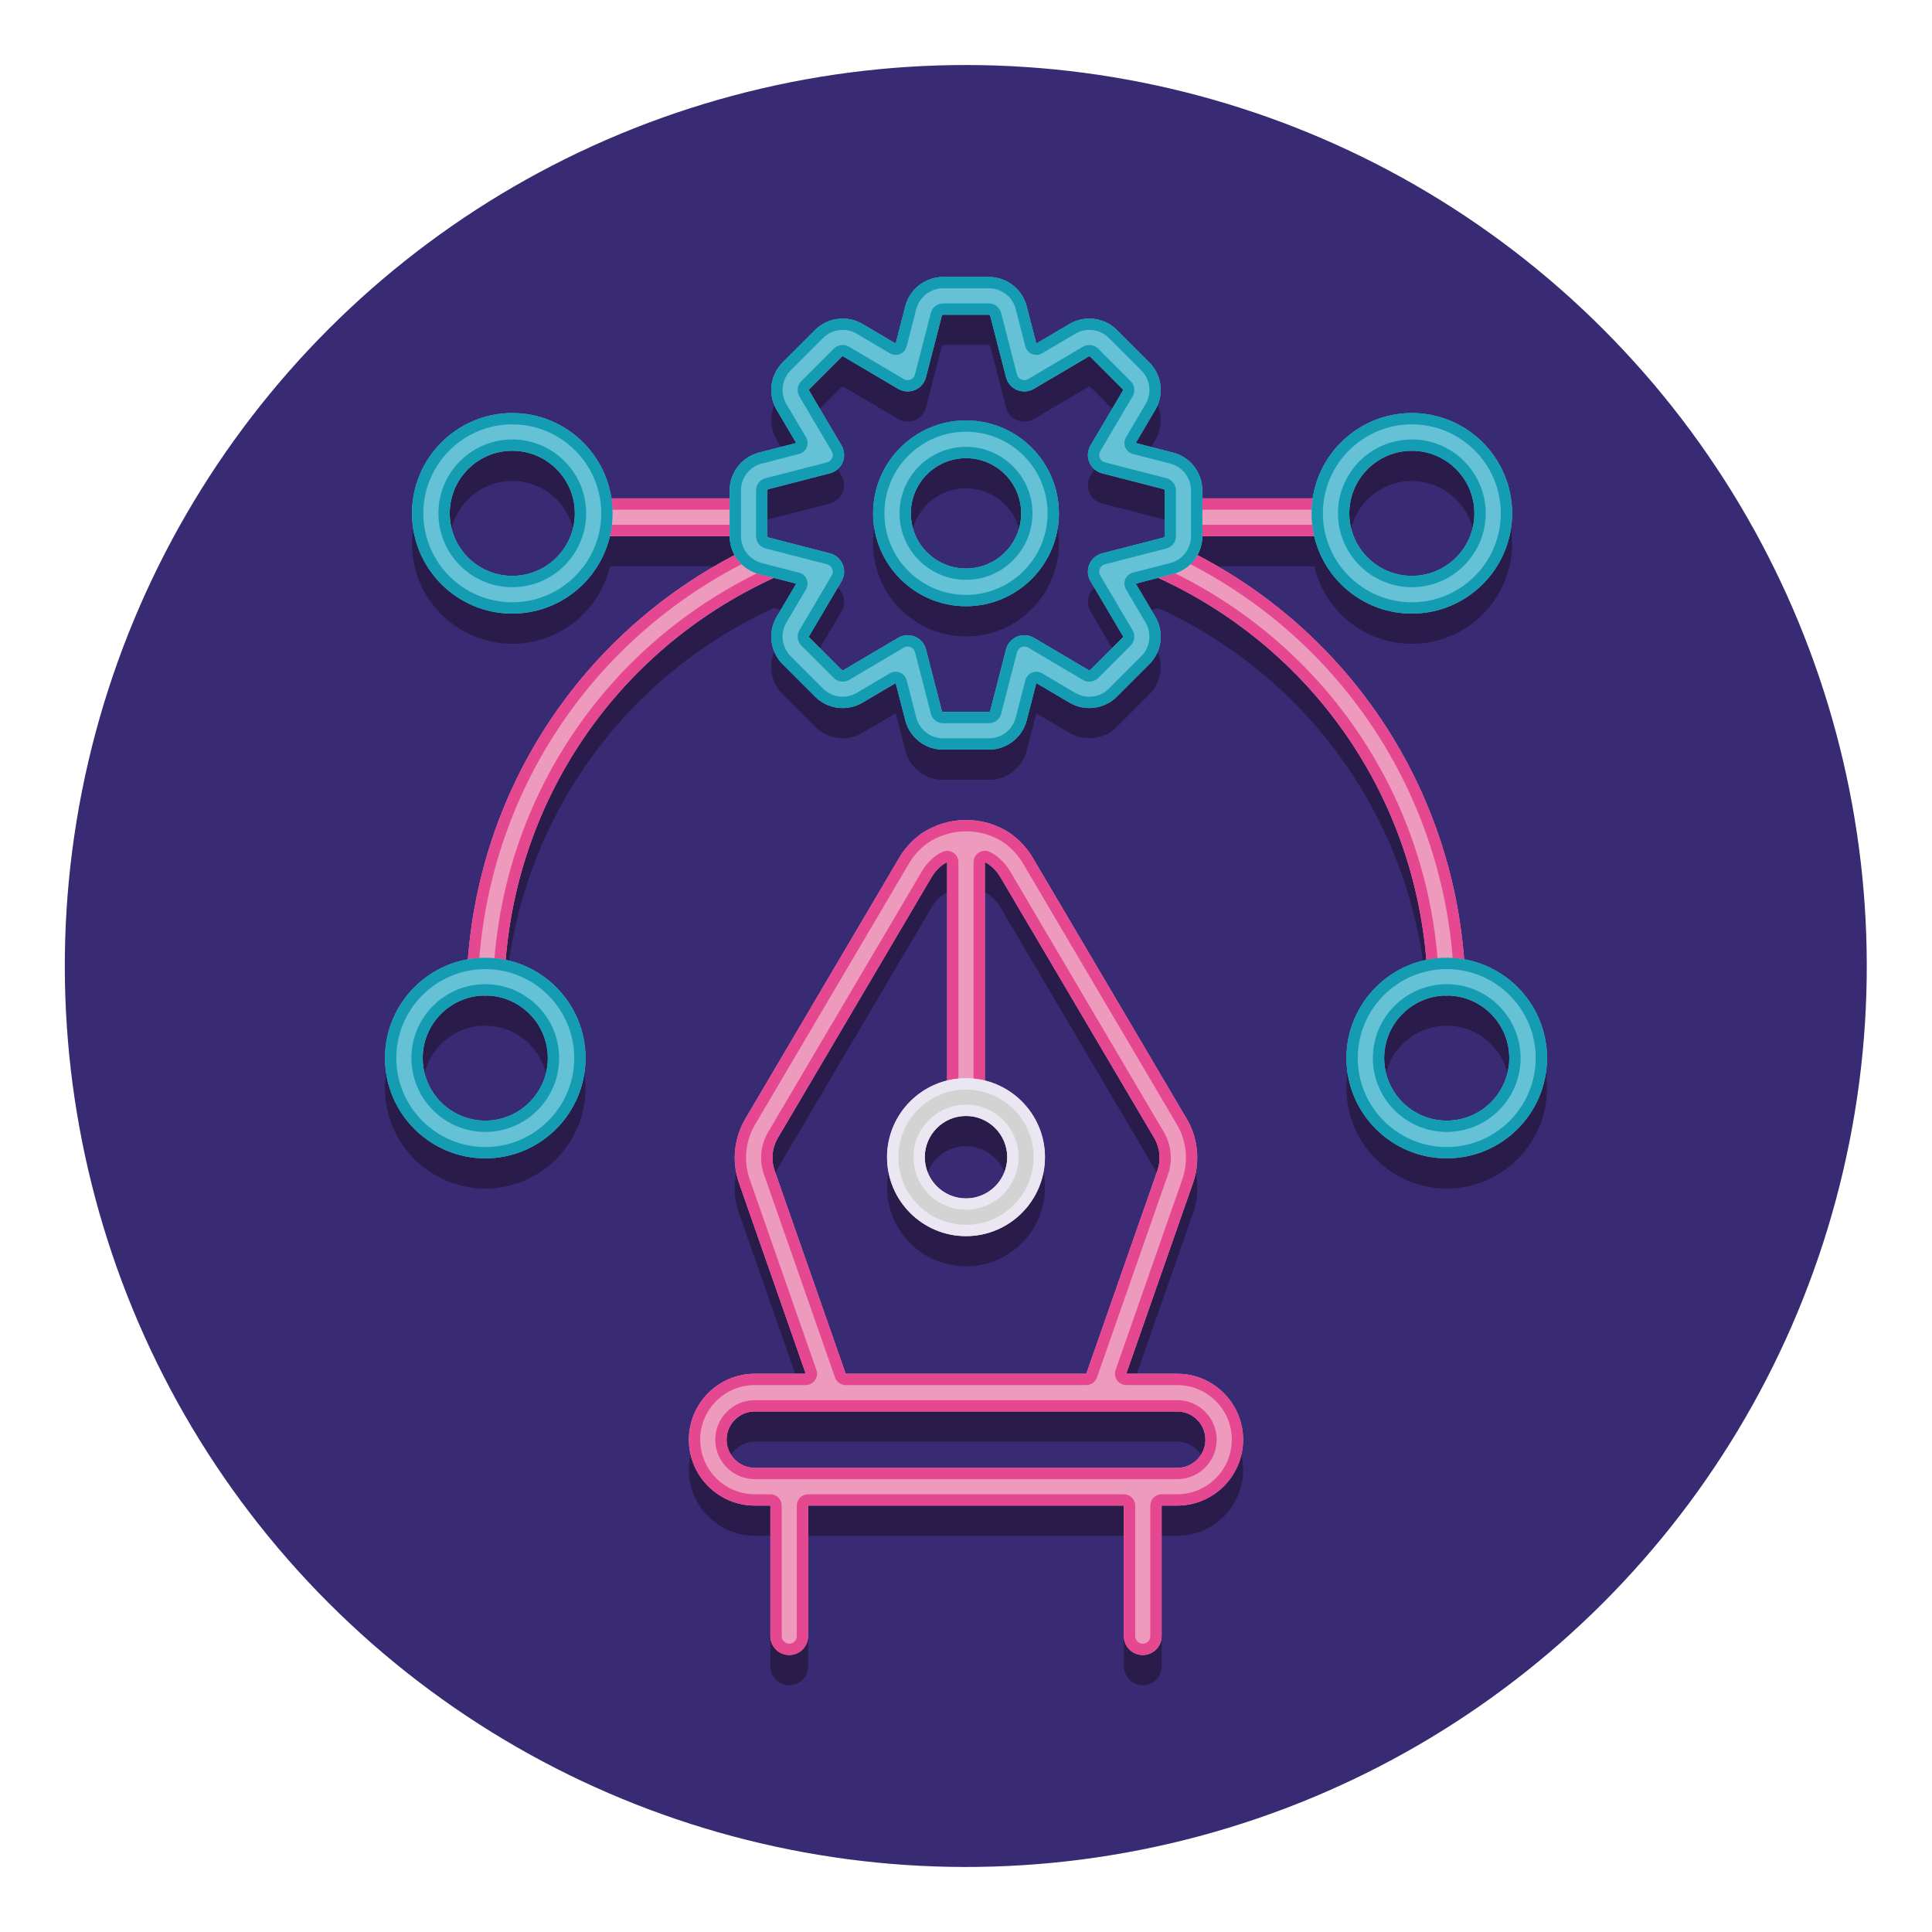 <?xml version="1.0" encoding="utf-8"?>
<!-- Generator: Adobe Illustrator 24.0.0, SVG Export Plug-In . SVG Version: 6.00 Build 0)  -->
<svg version="1.1" id="Layer_1" xmlns="http://www.w3.org/2000/svg" xmlns:xlink="http://www.w3.org/1999/xlink" x="0px" y="0px"
	 viewBox="0 0 256 256" style="enable-background:new 0 0 256 256;" xml:space="preserve">
<style type="text/css">
	.st0{fill:#382B73;}
	.st1{fill:#291B4A;}
	.st2{fill:#ED9ABC;}
	.st3{fill:#E54890;}
	.st4{fill:#D3D3D3;}
	.st5{fill:#EBE7F2;}
	.st6{fill:#F9B087;}
	.st7{fill:#FF8639;}
	.st8{fill:#65C1D6;}
	.st9{fill:#149CB2;}
</style>
<g>
	<g>
		<g>
			<g>
				<g>
					
						<ellipse transform="matrix(0.707 -0.707 0.707 0.707 -53.019 128)" class="st0" cx="128" cy="128" rx="119.4" ry="119.4"/>
				</g>
			</g>
		</g>
	</g>
	<g>
		<g>
			<g>
				<g>
					<path class="st1" d="M61.998,131.124c-6.231,1.095-10.984,6.534-10.984,13.074c0,7.327,5.961,13.288,13.288,13.288
						s13.288-5.961,13.288-13.288c0-6.399-4.547-11.755-10.58-13.009c1.793-22.047,15.217-41.292,35.476-50.597
						c0.016-0.007,0.029-0.019,0.044-0.026l2.978,0.767l-2.596,4.398c-1.197,2.033-0.868,4.617,0.8,6.285l4.289,4.289
						c1.668,1.669,4.252,1.998,6.287,0.799l4.396-2.595l1.274,4.945c0.59,2.284,2.65,3.878,5.01,3.878h6.065
						c2.358,0,4.419-1.595,5.011-3.88l1.274-4.943l4.397,2.596c2.034,1.197,4.617,0.866,6.284-0.8l4.289-4.289
						c1.668-1.667,1.997-4.251,0.8-6.287l-2.595-4.396l2.989-0.77c0.034,0.018,0.063,0.042,0.098,0.058
						c20.221,9.317,33.621,28.55,35.411,50.568c-6.033,1.254-10.58,6.61-10.58,13.009c0,7.327,5.961,13.288,13.288,13.288
						s13.288-5.961,13.288-13.288c0-6.54-4.753-11.979-10.984-13.074c-1.741-22.854-15.045-42.968-35.34-53.564
						c0.417-0.75,0.654-1.607,0.654-2.51v-0.013h14.831c1.373,5.875,6.642,10.268,12.929,10.268c7.326,0,13.287-5.961,13.287-13.288
						s-5.961-13.288-13.287-13.288c-6.652,0-12.163,4.919-13.124,11.307h-14.636v-1.052c0-2.359-1.595-4.419-3.878-5.01
						c-0.001,0-0.002,0-0.003,0l-4.942-1.273l2.597-4.399c1.195-2.032,0.866-4.617-0.802-6.284l-4.289-4.29
						c-1.667-1.666-4.253-1.996-6.286-0.798l-4.396,2.595l-1.275-4.946c-0.591-2.283-2.651-3.877-5.01-3.877h-6.065
						c-2.359,0-4.419,1.595-5.01,3.88l-1.273,4.943l-4.399-2.597c-2.033-1.196-4.617-0.867-6.284,0.801l-4.289,4.289
						c-1.668,1.667-1.997,4.252-0.799,6.287l2.594,4.396l-4.946,1.274c-2.283,0.591-3.877,2.651-3.877,5.01v1.052H81.003
						C80.042,63.649,74.532,58.73,67.88,58.73c-7.327,0-13.288,5.961-13.288,13.288s5.961,13.288,13.288,13.288
						c6.287,0,11.556-4.394,12.928-10.268h15.876v0.013c0,0.903,0.237,1.76,0.654,2.51C77.041,88.156,63.738,108.264,61.998,131.124
						z M72.588,144.199c0,4.57-3.718,8.288-8.288,8.288s-8.288-3.718-8.288-8.288c0-4.563,3.706-8.275,8.267-8.287
						c0.025,0.001,0.05,0.002,0.075,0.002C68.899,135.943,72.588,139.647,72.588,144.199z M191.72,135.912
						c4.561,0.011,8.267,3.724,8.267,8.287c0,4.57-3.718,8.288-8.288,8.288s-8.288-3.718-8.288-8.288
						c0-4.552,3.689-8.256,8.235-8.285C191.671,135.913,191.695,135.912,191.72,135.912z M187.076,63.73
						c4.569,0,8.287,3.718,8.287,8.288s-3.718,8.288-8.287,8.288c-4.57,0-8.288-3.718-8.288-8.288S182.506,63.73,187.076,63.73z
						 M101.684,68.985c0-0.08,0.054-0.15,0.128-0.169l8.161-2.103c0.761-0.196,1.385-0.738,1.686-1.464
						c0.301-0.726,0.243-1.551-0.157-2.227l-4.282-7.256c-0.041-0.068-0.029-0.156,0.027-0.212l4.289-4.289
						c0.056-0.057,0.145-0.067,0.21-0.028l7.258,4.284c0.676,0.399,1.502,0.458,2.228,0.157c0.726-0.3,1.269-0.925,1.464-1.686
						l2.103-8.16c0.02-0.077,0.089-0.13,0.169-0.13h6.065c0.08,0,0.149,0.054,0.169,0.128l2.104,8.162
						c0.196,0.761,0.738,1.385,1.464,1.686c0.728,0.301,1.553,0.243,2.228-0.157l7.256-4.283c0.069-0.041,0.156-0.028,0.212,0.027
						l4.289,4.289c0.057,0.057,0.067,0.145,0.028,0.21l-4.284,7.258c-0.399,0.677-0.457,1.502-0.156,2.228
						c0.301,0.726,0.925,1.268,1.686,1.464l8.159,2.103c0.077,0.02,0.131,0.09,0.131,0.169v6.065c0,0.08-0.054,0.149-0.129,0.168
						l-8.161,2.103c-0.761,0.196-1.385,0.738-1.686,1.464c-0.301,0.726-0.243,1.551,0.156,2.228l4.283,7.254
						c0.04,0.069,0.029,0.157-0.027,0.213l-4.289,4.289c-0.056,0.056-0.143,0.068-0.21,0.029l-7.258-4.284
						c-0.676-0.4-1.502-0.458-2.228-0.157c-0.726,0.3-1.268,0.925-1.464,1.686l-2.103,8.159c-0.021,0.077-0.09,0.131-0.17,0.131
						h-6.065c-0.08,0-0.149-0.054-0.168-0.128l-2.103-8.162c-0.196-0.761-0.738-1.385-1.464-1.686
						c-0.307-0.127-0.632-0.19-0.957-0.19c-0.441,0-0.881,0.117-1.271,0.347l-7.254,4.282c-0.07,0.041-0.157,0.029-0.213-0.026
						l-4.289-4.289c-0.056-0.057-0.067-0.144-0.028-0.21l4.284-7.258c0.399-0.676,0.458-1.501,0.157-2.227
						c-0.3-0.726-0.925-1.269-1.686-1.464l-8.158-2.102c-0.077-0.02-0.131-0.09-0.131-0.169V68.985z M67.88,80.305
						c-4.57,0-8.288-3.718-8.288-8.288s3.718-8.288,8.288-8.288c4.57,0,8.288,3.718,8.288,8.288S72.45,80.305,67.88,80.305z"/>
				</g>
			</g>
		</g>
		<g>
			<g>
				<g>
					<path class="st1" d="M140.31,72.018c0-6.788-5.522-12.31-12.31-12.31c-6.788,0-12.31,5.522-12.31,12.31
						s5.522,12.31,12.31,12.31C134.787,84.327,140.31,78.805,140.31,72.018z M120.69,72.018c0-4.031,3.279-7.31,7.31-7.31
						s7.31,3.279,7.31,7.31c0,4.03-3.279,7.31-7.31,7.31S120.69,76.048,120.69,72.018z"/>
				</g>
			</g>
		</g>
		<g>
			<g>
				<g>
					<path class="st1" d="M91.28,194.763c0,4.817,3.919,8.735,8.736,8.735h2.063v17.3c0,1.381,1.119,2.5,2.5,2.5s2.5-1.119,2.5-2.5
						v-17.3h41.844v17.3c0,1.381,1.119,2.5,2.5,2.5s2.5-1.119,2.5-2.5v-17.3h2.063c4.816,0,8.735-3.918,8.735-8.735
						s-3.919-8.736-8.735-8.736h-6.747l8.803-25.164c1.032-2.84,0.722-6.082-0.822-8.656l-20.325-34.474
						c-0.731-1.268-1.715-2.357-2.987-3.282c-3.533-2.405-8.277-2.405-11.874,0.045c-1.208,0.879-2.192,1.967-2.913,3.216
						l-20.327,34.479c-1.554,2.589-1.865,5.832-0.842,8.643l8.812,25.193h-6.747C95.199,186.027,91.28,189.946,91.28,194.763z
						 M128,151.87c3.012,0,5.462,2.45,5.462,5.462s-2.45,5.462-5.462,5.462c-3.012,0-5.462-2.45-5.462-5.462
						S124.988,151.87,128,151.87z M102.66,159.154c-0.523-1.439-0.366-3.081,0.43-4.408l20.348-34.515
						c0.38-0.658,0.896-1.228,1.472-1.647c0.189-0.129,0.389-0.236,0.59-0.338v28.938c-4.564,1.125-7.962,5.242-7.962,10.148
						c0,5.769,4.693,10.462,10.462,10.462c5.769,0,10.462-4.693,10.462-10.462c0-4.906-3.399-9.022-7.962-10.148v-28.945
						c0.18,0.093,0.359,0.186,0.527,0.3c0.639,0.465,1.154,1.034,1.546,1.712l20.348,34.511c0.786,1.312,0.943,2.953,0.41,4.42
						l-9.391,26.844h-31.881L102.66,159.154z M155.984,191.027c2.06,0,3.735,1.676,3.735,3.736c0,2.06-1.676,3.735-3.735,3.735
						h-55.969c-2.06,0-3.736-1.676-3.736-3.735c0-2.06,1.676-3.736,3.736-3.736H155.984z"/>
				</g>
			</g>
		</g>
	</g>
	<g>
		<g>
			<g>
				<g>
					<path class="st2" d="M99.184,71.037c1.381,0,2.5-1.119,2.5-2.5s-1.119-2.5-2.5-2.5H79.712c-1.381,0-2.5,1.119-2.5,2.5
						s1.119,2.5,2.5,2.5H99.184z"/>
				</g>
			</g>
		</g>
		<g>
			<g>
				<g>
					<path class="st3" d="M99.184,71.037c1.381,0,2.5-1.119,2.5-2.5s-1.119-2.5-2.5-2.5H79.712c-1.381,0-2.5,1.119-2.5,2.5
						s1.119,2.5,2.5,2.5H99.184z M78.712,68.537c0-0.551,0.449-1,1-1h19.472c0.551,0,1,0.449,1,1s-0.449,1-1,1H79.712
						C79.161,69.537,78.712,69.089,78.712,68.537z"/>
				</g>
			</g>
		</g>
		<g>
			<g>
				<g>
					<path class="st2" d="M176.288,71.037c1.381,0,2.5-1.119,2.5-2.5s-1.119-2.5-2.5-2.5h-19.472c-1.381,0-2.5,1.119-2.5,2.5
						s1.119,2.5,2.5,2.5H176.288z"/>
				</g>
			</g>
		</g>
		<g>
			<g>
				<g>
					<path class="st3" d="M176.288,71.037c1.381,0,2.5-1.119,2.5-2.5s-1.119-2.5-2.5-2.5h-19.472c-1.381,0-2.5,1.119-2.5,2.5
						s1.119,2.5,2.5,2.5H176.288z M155.816,68.537c0-0.551,0.449-1,1-1h19.472c0.551,0,1,0.449,1,1s-0.449,1-1,1h-19.472
						C156.265,69.537,155.816,69.089,155.816,68.537z"/>
				</g>
			</g>
		</g>
		<g>
			<g>
				<g>
					<path class="st2" d="M189.14,129.522c0.059,1.342,1.166,2.391,2.496,2.391c0.037,0,0.074-0.001,0.11-0.002
						c1.38-0.06,2.449-1.227,2.39-2.606c-1.084-24.865-15.822-46.792-38.464-57.224c-1.255-0.579-2.738-0.029-3.316,1.225
						c-0.578,1.254-0.029,2.739,1.225,3.316C174.513,86.267,188.139,106.537,189.14,129.522z"/>
				</g>
			</g>
		</g>
		<g>
			<g>
				<g>
					<path class="st3" d="M189.14,129.522c0.059,1.342,1.166,2.391,2.496,2.391c0.037,0,0.074-0.001,0.11-0.002
						c1.38-0.06,2.449-1.227,2.39-2.606c-1.084-24.865-15.822-46.792-38.464-57.224c-0.339-0.156-0.695-0.23-1.045-0.23
						c-0.946,0-1.85,0.54-2.272,1.455c-0.578,1.254-0.029,2.739,1.225,3.316C174.513,86.267,188.139,106.537,189.14,129.522z
						 M153.718,73.934c0.163-0.354,0.52-0.583,0.91-0.583c0.143,0,0.283,0.031,0.417,0.093
						c22.129,10.195,36.534,31.625,37.593,55.926c0.024,0.551-0.405,1.019-1.001,1.044c-0.536,0-0.974-0.42-0.997-0.956
						c-1.026-23.549-14.985-44.317-36.431-54.198c-0.243-0.112-0.427-0.311-0.52-0.562
						C153.595,74.447,153.606,74.176,153.718,73.934z"/>
				</g>
			</g>
		</g>
		<g>
			<g>
				<g>
					<path class="st2" d="M64.364,131.914c1.331,0,2.437-1.049,2.496-2.391c1.003-23.016,14.654-43.297,35.625-52.93
						c1.255-0.577,1.805-2.061,1.229-3.315c-0.577-1.255-2.062-1.805-3.315-1.229c-22.682,10.419-37.447,32.358-38.533,57.256
						c-0.06,1.379,1.009,2.546,2.389,2.606C64.291,131.913,64.327,131.914,64.364,131.914z"/>
				</g>
			</g>
		</g>
		<g>
			<g>
				<g>
					<path class="st3" d="M64.364,131.914c1.331,0,2.437-1.049,2.496-2.391c1.003-23.016,14.654-43.297,35.625-52.93
						c1.255-0.577,1.805-2.061,1.229-3.315c-0.422-0.917-1.328-1.458-2.274-1.458c-0.349,0-0.704,0.074-1.041,0.229
						c-22.682,10.419-37.447,32.358-38.533,57.256c-0.06,1.379,1.009,2.546,2.389,2.606
						C64.291,131.913,64.327,131.914,64.364,131.914z M63.363,129.37c1.061-24.333,15.491-45.775,37.661-55.958
						c0.132-0.061,0.272-0.092,0.414-0.092c0.39,0,0.748,0.229,0.911,0.584c0.23,0.501,0.01,1.096-0.492,1.326
						c-21.484,9.868-35.469,30.647-36.497,54.227c-0.023,0.536-0.461,0.957-0.997,0.957l-0.046-0.001
						C63.768,130.389,63.339,129.921,63.363,129.37z"/>
				</g>
			</g>
		</g>
		<g>
			<g>
				<g>
					<path class="st8" d="M81.167,68.018c0-7.327-5.961-13.288-13.288-13.288c-7.327,0-13.288,5.961-13.288,13.288
						s5.961,13.288,13.288,13.288C75.207,81.305,81.167,75.344,81.167,68.018z M59.592,68.018c0-4.57,3.718-8.288,8.288-8.288
						c4.57,0,8.288,3.718,8.288,8.288s-3.718,8.288-8.288,8.288C63.31,76.305,59.592,72.587,59.592,68.018z"/>
				</g>
			</g>
		</g>
		<g>
			<g>
				<g>
					<path class="st8" d="M200.363,68.018c0-7.327-5.961-13.288-13.287-13.288c-7.327,0-13.288,5.961-13.288,13.288
						s5.961,13.288,13.288,13.288C194.402,81.305,200.363,75.344,200.363,68.018z M178.788,68.018c0-4.57,3.718-8.288,8.288-8.288
						c4.569,0,8.287,3.718,8.287,8.288s-3.718,8.288-8.287,8.288C182.506,76.305,178.788,72.587,178.788,68.018z"/>
				</g>
			</g>
		</g>
		<g>
			<g>
				<g>
					<path class="st8" d="M77.588,140.199c0-7.327-5.961-13.288-13.288-13.288s-13.288,5.961-13.288,13.288
						c0,7.327,5.961,13.288,13.288,13.288S77.588,147.525,77.588,140.199z M56.013,140.199c0-4.57,3.718-8.288,8.288-8.288
						s8.288,3.718,8.288,8.288s-3.718,8.288-8.288,8.288S56.013,144.769,56.013,140.199z"/>
				</g>
			</g>
		</g>
		<g>
			<g>
				<g>
					<path class="st8" d="M204.987,140.199c0-7.327-5.961-13.288-13.288-13.288s-13.288,5.961-13.288,13.288
						c0,7.327,5.961,13.288,13.288,13.288S204.987,147.525,204.987,140.199z M183.411,140.199c0-4.57,3.718-8.288,8.288-8.288
						s8.288,3.718,8.288,8.288s-3.718,8.288-8.288,8.288S183.411,144.769,183.411,140.199z"/>
				</g>
			</g>
		</g>
		<g>
			<g>
				<g>
					<path class="st8" d="M128,80.327c6.787,0,12.31-5.522,12.31-12.31s-5.522-12.31-12.31-12.31c-6.788,0-12.31,5.522-12.31,12.31
						S121.212,80.327,128,80.327z M128,60.708c4.03,0,7.31,3.279,7.31,7.31c0,4.03-3.279,7.31-7.31,7.31s-7.31-3.279-7.31-7.31
						C120.69,63.987,123.97,60.708,128,60.708z"/>
					<path class="st8" d="M96.684,64.985v6.065c0,2.358,1.595,4.418,3.88,5.01l4.943,1.273l-2.596,4.398
						c-1.197,2.033-0.868,4.617,0.8,6.285l4.289,4.289c1.668,1.668,4.252,1.998,6.287,0.799l4.396-2.595l1.274,4.945
						c0.59,2.284,2.65,3.878,5.01,3.878h6.065c2.358,0,4.419-1.595,5.011-3.88l1.274-4.943l4.397,2.596
						c2.034,1.197,4.617,0.866,6.284-0.8l4.289-4.289c1.668-1.667,1.997-4.251,0.8-6.287l-2.595-4.396l4.945-1.274
						c2.283-0.591,3.878-2.651,3.878-5.01v-6.065c0-2.359-1.595-4.419-3.878-5.01c-0.001,0-0.002,0-0.003,0l-4.942-1.273
						l2.597-4.399c1.195-2.032,0.866-4.617-0.802-6.284l-4.289-4.29c-1.667-1.666-4.253-1.996-6.286-0.798l-4.396,2.595
						l-1.275-4.946c-0.591-2.283-2.651-3.877-5.01-3.877h-6.065c-2.359,0-4.419,1.595-5.01,3.88l-1.273,4.943l-4.399-2.597
						c-2.033-1.196-4.617-0.867-6.284,0.801l-4.289,4.289c-1.668,1.667-1.997,4.252-0.799,6.287l2.594,4.396l-4.946,1.274
						C98.279,60.566,96.684,62.626,96.684,64.985z M101.684,64.985c0-0.08,0.054-0.15,0.128-0.169l8.161-2.103
						c0.761-0.196,1.385-0.738,1.686-1.464c0.301-0.726,0.243-1.551-0.157-2.227l-4.282-7.256c-0.041-0.068-0.029-0.156,0.027-0.212
						l4.289-4.289c0.056-0.057,0.145-0.066,0.21-0.028l7.258,4.284c0.676,0.399,1.502,0.458,2.228,0.157
						c0.726-0.3,1.269-0.925,1.464-1.686l2.103-8.16c0.02-0.077,0.089-0.13,0.169-0.13h6.065c0.08,0,0.149,0.054,0.169,0.128
						l2.104,8.162c0.196,0.761,0.738,1.385,1.464,1.686c0.728,0.301,1.553,0.243,2.228-0.157l7.256-4.283
						c0.069-0.04,0.156-0.028,0.212,0.027l4.289,4.289c0.057,0.057,0.067,0.145,0.028,0.21l-4.284,7.258
						c-0.399,0.677-0.457,1.502-0.156,2.228c0.301,0.726,0.925,1.268,1.686,1.464l8.159,2.103c0.077,0.02,0.131,0.09,0.131,0.169
						v6.065c0,0.08-0.054,0.149-0.129,0.168l-8.161,2.103c-0.761,0.196-1.385,0.738-1.686,1.464
						c-0.301,0.726-0.243,1.551,0.156,2.228l4.283,7.254c0.04,0.069,0.029,0.157-0.027,0.213l-4.289,4.289
						c-0.056,0.056-0.143,0.068-0.21,0.029l-7.258-4.284c-0.676-0.4-1.502-0.458-2.228-0.157c-0.726,0.3-1.268,0.925-1.464,1.686
						l-2.103,8.159c-0.021,0.077-0.09,0.131-0.17,0.131h-6.065c-0.08,0-0.149-0.054-0.168-0.128l-2.103-8.162
						c-0.196-0.761-0.738-1.385-1.464-1.686c-0.307-0.127-0.632-0.19-0.957-0.19c-0.441,0-0.881,0.117-1.271,0.347l-7.254,4.282
						c-0.07,0.041-0.157,0.029-0.213-0.026l-4.289-4.289c-0.056-0.057-0.067-0.144-0.028-0.21l4.284-7.258
						c0.399-0.676,0.458-1.501,0.157-2.227c-0.3-0.726-0.925-1.269-1.686-1.464l-8.158-2.102c-0.077-0.02-0.131-0.09-0.131-0.169
						V64.985z"/>
				</g>
			</g>
		</g>
		<g>
			<g>
				<g>
					<g>
						<path class="st9" d="M81.167,68.018c0-7.327-5.961-13.288-13.288-13.288c-7.327,0-13.288,5.961-13.288,13.288
							s5.961,13.288,13.288,13.288C75.207,81.305,81.167,75.344,81.167,68.018z M56.092,68.018c0-6.5,5.288-11.788,11.788-11.788
							c6.5,0,11.788,5.288,11.788,11.788S74.38,79.805,67.88,79.805C61.38,79.805,56.092,74.517,56.092,68.018z"/>
						<path class="st9" d="M77.667,68.018c0-5.397-4.391-9.788-9.788-9.788c-5.397,0-9.788,4.391-9.788,9.788
							s4.391,9.788,9.788,9.788C73.277,77.805,77.667,73.414,77.667,68.018z M59.592,68.018c0-4.57,3.718-8.288,8.288-8.288
							c4.57,0,8.288,3.718,8.288,8.288s-3.718,8.288-8.288,8.288C63.31,76.305,59.592,72.587,59.592,68.018z"/>
					</g>
				</g>
			</g>
			<g>
				<g>
					<g>
						<path class="st9" d="M196.863,68.018c0-5.397-4.391-9.788-9.787-9.788c-5.397,0-9.788,4.391-9.788,9.788
							s4.391,9.788,9.788,9.788C192.473,77.805,196.863,73.414,196.863,68.018z M178.788,68.018c0-4.57,3.718-8.288,8.288-8.288
							c4.569,0,8.287,3.718,8.287,8.288s-3.718,8.288-8.287,8.288C182.506,76.305,178.788,72.587,178.788,68.018z"/>
						<path class="st9" d="M200.363,68.018c0-7.327-5.961-13.288-13.287-13.288c-7.327,0-13.288,5.961-13.288,13.288
							s5.961,13.288,13.288,13.288C194.402,81.305,200.363,75.344,200.363,68.018z M175.288,68.018
							c0-6.5,5.288-11.788,11.788-11.788c6.499,0,11.787,5.288,11.787,11.788s-5.288,11.788-11.787,11.788
							C180.576,79.805,175.288,74.517,175.288,68.018z"/>
					</g>
				</g>
			</g>
			<g>
				<g>
					<g>
						<path class="st9" d="M77.588,140.199c0-7.327-5.961-13.288-13.288-13.288s-13.288,5.961-13.288,13.288
							c0,7.327,5.961,13.288,13.288,13.288S77.588,147.525,77.588,140.199z M52.513,140.199c0-6.5,5.288-11.788,11.788-11.788
							s11.788,5.288,11.788,11.788c0,6.5-5.288,11.788-11.788,11.788S52.513,146.698,52.513,140.199z"/>
						<path class="st9" d="M74.088,140.199c0-5.397-4.391-9.788-9.788-9.788s-9.788,4.391-9.788,9.788
							c0,5.397,4.391,9.788,9.788,9.788S74.088,145.596,74.088,140.199z M56.013,140.199c0-4.57,3.718-8.288,8.288-8.288
							s8.288,3.718,8.288,8.288s-3.718,8.288-8.288,8.288S56.013,144.769,56.013,140.199z"/>
					</g>
				</g>
			</g>
			<g>
				<g>
					<g>
						<path class="st9" d="M201.487,140.199c0-5.397-4.391-9.788-9.788-9.788s-9.788,4.391-9.788,9.788
							c0,5.397,4.391,9.788,9.788,9.788S201.487,145.596,201.487,140.199z M183.411,140.199c0-4.57,3.718-8.288,8.288-8.288
							s8.288,3.718,8.288,8.288s-3.718,8.288-8.288,8.288S183.411,144.769,183.411,140.199z"/>
						<path class="st9" d="M204.987,140.199c0-7.327-5.961-13.288-13.288-13.288s-13.288,5.961-13.288,13.288
							c0,7.327,5.961,13.288,13.288,13.288S204.987,147.525,204.987,140.199z M179.911,140.199c0-6.5,5.288-11.788,11.788-11.788
							s11.788,5.288,11.788,11.788c0,6.5-5.288,11.788-11.788,11.788S179.911,146.698,179.911,140.199z"/>
					</g>
				</g>
			</g>
			<g>
				<g>
					<g>
						<path class="st9" d="M140.31,68.018c0-6.788-5.522-12.31-12.31-12.31c-6.788,0-12.31,5.522-12.31,12.31
							s5.522,12.31,12.31,12.31C134.787,80.327,140.31,74.805,140.31,68.018z M117.19,68.018c0-5.961,4.849-10.81,10.81-10.81
							s10.81,4.849,10.81,10.81c0,5.96-4.849,10.81-10.81,10.81S117.19,73.978,117.19,68.018z"/>
						<path class="st9" d="M136.81,68.018c0-4.858-3.952-8.81-8.81-8.81s-8.81,3.952-8.81,8.81c0,4.858,3.952,8.81,8.81,8.81
							S136.81,72.875,136.81,68.018z M120.69,68.018c0-4.031,3.279-7.31,7.31-7.31s7.31,3.279,7.31,7.31
							c0,4.03-3.279,7.31-7.31,7.31S120.69,72.048,120.69,68.018z"/>
					</g>
				</g>
			</g>
			<g>
				<g>
					<g>
						<path class="st9" d="M101.441,72.672l8.159,2.102c0.302,0.078,0.554,0.297,0.674,0.586c0.12,0.288,0.096,0.621-0.063,0.89
							l-4.285,7.26c-0.384,0.654-0.279,1.487,0.261,2.032l4.303,4.303c0.315,0.307,0.731,0.476,1.171,0.476
							c0.295,0,0.587-0.078,0.852-0.232l7.255-4.282c0.154-0.091,0.329-0.139,0.508-0.139c0.132,0,0.26,0.026,0.383,0.077
							c0.289,0.119,0.507,0.371,0.585,0.674l2.104,8.167c0.192,0.735,0.858,1.249,1.62,1.249h6.065c0.759,0,1.425-0.512,1.622-1.257
							l2.102-8.158c0.078-0.303,0.297-0.555,0.587-0.675c0.122-0.051,0.25-0.076,0.382-0.076c0.178,0,0.353,0.048,0.508,0.139
							l7.268,4.29c0.254,0.147,0.544,0.225,0.838,0.225c0.444,0,0.877-0.181,1.185-0.491l4.289-4.289
							c0.537-0.537,0.645-1.371,0.258-2.037l-4.283-7.254c-0.159-0.269-0.182-0.602-0.062-0.891c0.12-0.289,0.372-0.508,0.674-0.586
							l8.164-2.104c0.737-0.192,1.252-0.858,1.252-1.62v-6.065c0-0.763-0.516-1.43-1.257-1.622l-8.159-2.102
							c-0.303-0.078-0.555-0.297-0.675-0.586c-0.12-0.289-0.096-0.622,0.062-0.891l4.28-7.251c0.393-0.658,0.288-1.497-0.255-2.04
							l-4.299-4.298c-0.315-0.31-0.732-0.48-1.175-0.48c-0.291,0-0.579,0.076-0.851,0.232l-7.258,4.284
							c-0.152,0.09-0.327,0.138-0.505,0.138c-0.132,0-0.261-0.026-0.385-0.077c-0.288-0.119-0.507-0.371-0.585-0.674l-2.105-8.169
							c-0.193-0.734-0.859-1.246-1.62-1.246h-6.065c-0.766,0-1.434,0.518-1.622,1.256l-2.103,8.16
							c-0.078,0.302-0.297,0.554-0.586,0.674c-0.122,0.05-0.25,0.076-0.382,0.076c-0.179,0-0.354-0.048-0.508-0.139l-7.266-4.289
							c-0.254-0.148-0.545-0.226-0.84-0.226c-0.444,0-0.877,0.18-1.185,0.49l-4.294,4.294c-0.537,0.542-0.641,1.378-0.253,2.031
							l4.282,7.256c0.159,0.269,0.182,0.601,0.062,0.891c-0.119,0.288-0.371,0.507-0.674,0.585l-8.16,2.103
							c-0.739,0.19-1.256,0.857-1.256,1.622v6.065C100.184,71.813,100.7,72.48,101.441,72.672z M101.684,64.985
							c0-0.08,0.054-0.15,0.128-0.169l8.161-2.103c0.761-0.196,1.385-0.738,1.686-1.464c0.301-0.726,0.243-1.551-0.157-2.227
							l-4.282-7.256c-0.041-0.068-0.029-0.156,0.027-0.212l4.289-4.289c0.034-0.034,0.079-0.051,0.124-0.051
							c0.03,0,0.06,0.008,0.086,0.023l7.258,4.284c0.39,0.23,0.829,0.347,1.271,0.347c0.324,0,0.649-0.063,0.957-0.19
							c0.726-0.3,1.269-0.925,1.464-1.686l2.103-8.16c0.02-0.077,0.089-0.13,0.169-0.13h6.065c0.08,0,0.149,0.054,0.169,0.128
							l2.104,8.162c0.196,0.761,0.738,1.385,1.464,1.686c0.308,0.128,0.634,0.191,0.958,0.191c0.441,0,0.88-0.117,1.269-0.347
							l7.256-4.283c0.028-0.016,0.058-0.023,0.088-0.023c0.045,0,0.09,0.017,0.124,0.05l4.289,4.289
							c0.057,0.057,0.067,0.145,0.028,0.21l-4.284,7.258c-0.399,0.677-0.457,1.502-0.156,2.228c0.301,0.726,0.925,1.268,1.686,1.464
							l8.159,2.103c0.077,0.02,0.131,0.09,0.131,0.169v6.065c0,0.08-0.054,0.149-0.129,0.168l-8.161,2.103
							c-0.761,0.196-1.385,0.738-1.686,1.464c-0.301,0.726-0.243,1.551,0.156,2.228l4.283,7.254c0.04,0.069,0.029,0.157-0.027,0.213
							l-4.289,4.289c-0.034,0.034-0.079,0.052-0.124,0.052c-0.03,0-0.059-0.008-0.086-0.023l-7.258-4.284
							c-0.389-0.231-0.829-0.348-1.27-0.348c-0.325,0-0.65,0.063-0.958,0.191c-0.726,0.3-1.268,0.925-1.464,1.686l-2.103,8.159
							c-0.021,0.077-0.09,0.131-0.17,0.131h-6.065c-0.08,0-0.149-0.054-0.168-0.128l-2.103-8.162
							c-0.196-0.761-0.738-1.385-1.464-1.686c-0.307-0.127-0.632-0.19-0.957-0.19c-0.441,0-0.881,0.117-1.271,0.347l-7.254,4.282
							c-0.028,0.016-0.059,0.024-0.089,0.024c-0.045,0-0.09-0.017-0.124-0.051l-4.289-4.289c-0.056-0.057-0.067-0.144-0.028-0.21
							l4.284-7.258c0.399-0.676,0.458-1.501,0.157-2.227c-0.3-0.726-0.925-1.269-1.686-1.464l-8.158-2.102
							c-0.077-0.02-0.131-0.09-0.131-0.169V64.985z"/>
						<path class="st9" d="M96.684,64.985v6.065c0,2.358,1.595,4.418,3.88,5.01l4.943,1.273l-2.596,4.398
							c-1.197,2.033-0.868,4.617,0.8,6.285l4.289,4.289c0.997,0.997,2.322,1.516,3.66,1.516c0.901,0,1.808-0.235,2.627-0.717
							l4.396-2.595l1.274,4.945c0.59,2.284,2.65,3.878,5.01,3.878h6.065c2.358,0,4.419-1.595,5.011-3.88l1.274-4.943l4.397,2.596
							c0.817,0.481,1.724,0.715,2.623,0.715c1.339,0,2.664-0.519,3.661-1.516l4.289-4.289c1.668-1.667,1.997-4.251,0.8-6.287
							l-2.595-4.396l4.945-1.274c2.283-0.591,3.878-2.651,3.878-5.01v-6.065c0-2.359-1.595-4.419-3.878-5.01
							c-0.001,0-0.002,0-0.003,0l-4.942-1.273l2.597-4.399c1.195-2.032,0.866-4.617-0.802-6.284l-4.289-4.29
							c-0.997-0.996-2.322-1.515-3.661-1.515c-0.901,0-1.808,0.234-2.625,0.716l-4.396,2.595l-1.275-4.946
							c-0.591-2.283-2.651-3.877-5.01-3.877h-6.065c-2.359,0-4.419,1.595-5.01,3.88l-1.273,4.943l-4.399-2.597
							c-0.817-0.481-1.723-0.715-2.623-0.715c-1.339,0-2.664,0.519-3.661,1.516l-4.289,4.289c-1.668,1.667-1.997,4.252-0.799,6.287
							l2.594,4.396l-4.946,1.274C98.279,60.566,96.684,62.626,96.684,64.985z M105.882,60.153c0.456-0.118,0.831-0.443,1.012-0.878
							c0.18-0.436,0.146-0.931-0.094-1.336l-2.594-4.395c-0.851-1.445-0.618-3.28,0.567-4.465l4.289-4.289
							c0.694-0.694,1.617-1.076,2.599-1.076c0.654,0,1.298,0.176,1.861,0.507l4.399,2.597c0.234,0.138,0.498,0.208,0.763,0.208
							c0.194,0,0.39-0.038,0.574-0.114c0.436-0.18,0.761-0.555,0.879-1.012l1.273-4.942c0.42-1.622,1.883-2.756,3.558-2.756h6.065
							c1.675,0,3.138,1.132,3.557,2.751l1.275,4.946c0.118,0.456,0.443,0.831,0.879,1.011c0.184,0.076,0.379,0.114,0.574,0.114
							c0.265,0,0.529-0.07,0.763-0.208l4.394-2.594c0.565-0.333,1.209-0.509,1.864-0.509c0.983,0,1.906,0.382,2.6,1.075l4.289,4.29
							c1.184,1.184,1.418,3.018,0.57,4.46l-2.597,4.399c-0.24,0.406-0.274,0.901-0.094,1.336c0.18,0.436,0.555,0.761,1.012,0.879
							l4.942,1.273c0.007,0.002,0.014,0.004,0.022,0.005c1.611,0.427,2.733,1.885,2.733,3.553v6.065
							c0,1.675-1.133,3.138-2.752,3.557l-4.945,1.274c-0.457,0.118-0.831,0.443-1.012,0.879s-0.146,0.931,0.094,1.337l2.594,4.393
							c0.85,1.446,0.617,3.282-0.568,4.466l-4.289,4.289c-0.694,0.694-1.618,1.076-2.6,1.076c-0.654,0-1.298-0.176-1.861-0.507
							l-4.397-2.596c-0.234-0.138-0.498-0.208-0.763-0.208c-0.194,0-0.389,0.038-0.574,0.114c-0.436,0.18-0.761,0.555-0.879,1.011
							l-1.274,4.942c-0.42,1.623-1.884,2.756-3.559,2.756h-6.065c-1.675,0-3.138-1.132-3.557-2.753l-1.274-4.945
							c-0.118-0.457-0.443-0.831-0.879-1.012c-0.184-0.076-0.379-0.114-0.574-0.114c-0.265,0-0.529,0.07-0.763,0.208l-4.394,2.594
							c-0.566,0.333-1.211,0.51-1.866,0.51c-0.982,0-1.905-0.382-2.6-1.077l-4.289-4.289c-1.184-1.184-1.418-3.019-0.569-4.461
							l2.596-4.398c0.24-0.406,0.274-0.901,0.094-1.337s-0.555-0.761-1.012-0.878l-4.941-1.273
							c-1.623-0.421-2.757-1.884-2.757-3.558v-6.065c0-1.675,1.132-3.138,2.752-3.557L105.882,60.153z"/>
					</g>
				</g>
			</g>
		</g>
		<g>
			<g>
				<g>
					<g>
						<g>
							<g>
								<path class="st2" d="M143.437,183.468c-0.456,1.304,0.23,2.729,1.534,3.186c0.272,0.096,0.552,0.141,0.825,0.141
									c1.033,0,1.999-0.645,2.359-1.675l9.885-28.256c1.032-2.84,0.722-6.082-0.822-8.656l-20.325-34.474
									c-0.731-1.268-1.715-2.357-2.987-3.282c-3.533-2.405-8.277-2.405-11.874,0.045c-1.208,0.879-2.192,1.967-2.913,3.216
									l-20.327,34.479c-1.554,2.589-1.865,5.832-0.842,8.643l9.887,28.267c0.456,1.303,1.882,1.993,3.185,1.535
									c1.304-0.456,1.99-1.882,1.535-3.185l-9.897-28.296c-0.523-1.439-0.366-3.081,0.43-4.408l20.348-34.515
									c0.38-0.658,0.896-1.228,1.472-1.647c1.85-1.259,4.333-1.258,6.118-0.045c0.639,0.465,1.154,1.034,1.546,1.712
									l20.348,34.511c0.786,1.312,0.943,2.953,0.41,4.42L143.437,183.468z"/>
							</g>
						</g>
					</g>
				</g>
			</g>
		</g>
		<g>
			<g>
				<g>
					<g>
						<g>
							<g>
								<path class="st2" d="M155.984,199.499c4.816,0,8.735-3.918,8.735-8.735s-3.919-8.736-8.735-8.736h-55.969
									c-4.817,0-8.736,3.919-8.736,8.736s3.919,8.735,8.736,8.735H155.984z M96.28,190.763c0-2.06,1.676-3.736,3.736-3.736h55.969
									c2.06,0,3.735,1.676,3.735,3.736c0,2.06-1.676,3.735-3.735,3.735h-55.969C97.956,194.499,96.28,192.823,96.28,190.763z"/>
							</g>
						</g>
					</g>
				</g>
			</g>
		</g>
		<g>
			<g>
				<g>
					<g>
						<g>
							<g>
								<path class="st2" d="M107.078,216.798V198.54c0-1.381-1.119-2.5-2.5-2.5s-2.5,1.119-2.5,2.5v18.259
									c0,1.381,1.119,2.5,2.5,2.5S107.078,218.179,107.078,216.798z"/>
							</g>
						</g>
					</g>
					<g>
						<g>
							<g>
								<path class="st2" d="M153.922,216.798V198.54c0-1.381-1.119-2.5-2.5-2.5s-2.5,1.119-2.5,2.5v18.259
									c0,1.381,1.119,2.5,2.5,2.5S153.922,218.179,153.922,216.798z"/>
							</g>
						</g>
					</g>
				</g>
			</g>
		</g>
		<g>
			<g>
				<g>
					<path class="st2" d="M130.5,145.37v-32.689c0-1.381-1.119-2.5-2.5-2.5s-2.5,1.119-2.5,2.5v32.689c0,1.381,1.119,2.5,2.5,2.5
						S130.5,146.751,130.5,145.37z"/>
				</g>
			</g>
		</g>
		<g>
			<g>
				<g>
					<g>
						<path class="st3" d="M112.059,183.527h31.881c0.638,0,1.205-0.403,1.416-1.005l9.384-26.827
							c0.682-1.877,0.483-4.009-0.528-5.695l-20.341-34.499c-0.493-0.854-1.153-1.586-2.002-2.203
							c-0.244-0.166-0.486-0.291-0.682-0.392c-0.216-0.112-0.453-0.167-0.689-0.167c-0.271,0-0.541,0.073-0.78,0.219
							c-0.447,0.272-0.72,0.758-0.72,1.281v31.131c0,0.551-0.449,1-1,1s-1-0.449-1-1v-31.124c0-0.522-0.271-1.006-0.716-1.279
							c-0.24-0.147-0.511-0.221-0.784-0.221c-0.233,0-0.467,0.054-0.681,0.164c-0.236,0.12-0.491,0.257-0.794,0.463
							c-0.756,0.552-1.409,1.282-1.879,2.097l-20.342,34.505c-1.023,1.705-1.23,3.833-0.56,5.675l9.4,26.873
							C110.854,183.124,111.422,183.527,112.059,183.527z M103.09,150.747l20.348-34.515c0.38-0.658,0.896-1.228,1.472-1.647
							c0.189-0.129,0.389-0.236,0.59-0.338v31.124c0,1.381,1.119,2.5,2.5,2.5s2.5-1.119,2.5-2.5V114.24
							c0.18,0.093,0.359,0.186,0.527,0.3c0.639,0.465,1.154,1.034,1.546,1.712l20.348,34.511c0.786,1.312,0.943,2.953,0.41,4.42
							l-9.391,26.844h-31.881l-9.4-26.873C102.136,153.715,102.293,152.074,103.09,150.747z"/>
						<path class="st3" d="M94.78,190.763c0,2.887,2.349,5.235,5.236,5.235h55.969c2.887,0,5.235-2.349,5.235-5.235
							c0-2.887-2.349-5.236-5.235-5.236h-55.969C97.129,185.527,94.78,187.876,94.78,190.763z M159.72,190.763
							c0,2.06-1.676,3.735-3.735,3.735h-55.969c-2.06,0-3.736-1.676-3.736-3.735c0-2.06,1.676-3.736,3.736-3.736h55.969
							C158.044,187.027,159.72,188.703,159.72,190.763z"/>
						<path class="st3" d="M91.28,190.763c0,4.817,3.919,8.735,8.736,8.735h2.063v17.3c0,1.381,1.119,2.5,2.5,2.5s2.5-1.119,2.5-2.5
							v-17.3h41.844v17.3c0,1.381,1.119,2.5,2.5,2.5s2.5-1.119,2.5-2.5v-17.3h2.063c4.816,0,8.735-3.918,8.735-8.735
							s-3.919-8.736-8.735-8.736h-6.747l8.803-25.164c1.032-2.84,0.722-6.082-0.822-8.656l-20.325-34.474
							c-0.731-1.268-1.715-2.357-2.987-3.282c-1.758-1.197-3.817-1.798-5.885-1.798c-2.087,0-4.182,0.612-5.989,1.843
							c-1.208,0.879-2.192,1.967-2.913,3.216l-20.327,34.479c-1.554,2.589-1.865,5.832-0.842,8.643l8.812,25.193h-6.747
							C95.199,182.027,91.28,185.946,91.28,190.763z M107.986,182.895c0.281-0.396,0.353-0.905,0.193-1.363l-8.818-25.211
							c-0.873-2.402-0.605-5.153,0.725-7.369l20.334-34.49c0.619-1.072,1.458-1.998,2.458-2.726c1.52-1.036,3.299-1.583,5.144-1.583
							c1.819,0,3.562,0.532,5.003,1.512c1.094,0.794,1.934,1.716,2.577,2.83l20.331,34.484c1.317,2.196,1.578,4.952,0.693,7.389
							l-8.803,25.164c-0.16,0.459-0.089,0.967,0.193,1.363c0.281,0.396,0.737,0.632,1.223,0.632h6.747
							c3.99,0,7.235,3.246,7.235,7.236c0,3.99-3.246,7.235-7.235,7.235h-2.063c-0.828,0-1.5,0.672-1.5,1.5v17.3c0,0.551-0.449,1-1,1
							s-1-0.449-1-1v-17.3c0-0.828-0.672-1.5-1.5-1.5h-41.844c-0.828,0-1.5,0.672-1.5,1.5v17.3c0,0.551-0.449,1-1,1s-1-0.449-1-1
							v-17.3c0-0.828-0.672-1.5-1.5-1.5h-2.063c-3.99,0-7.236-3.246-7.236-7.235c0-3.99,3.246-7.236,7.236-7.236h6.747
							C107.249,183.527,107.704,183.292,107.986,182.895z"/>
					</g>
				</g>
			</g>
		</g>
		<g>
			<g>
				<g>
					<path class="st4" d="M138.462,153.333c0-5.769-4.693-10.462-10.462-10.462c-5.769,0-10.462,4.693-10.462,10.462
						s4.693,10.462,10.462,10.462C133.769,163.795,138.462,159.102,138.462,153.333z M122.538,153.333
						c0-3.012,2.45-5.462,5.462-5.462c3.012,0,5.462,2.45,5.462,5.462s-2.45,5.462-5.462,5.462
						C124.988,158.795,122.538,156.345,122.538,153.333z"/>
				</g>
			</g>
		</g>
		<g>
			<g>
				<g>
					<g>
						<path class="st5" d="M138.462,153.333c0-5.769-4.693-10.462-10.462-10.462c-5.769,0-10.462,4.693-10.462,10.462
							s4.693,10.462,10.462,10.462C133.769,163.795,138.462,159.102,138.462,153.333z M119.038,153.333
							c0-4.942,4.021-8.962,8.962-8.962c4.942,0,8.962,4.021,8.962,8.962s-4.02,8.962-8.962,8.962
							C123.058,162.295,119.038,158.274,119.038,153.333z"/>
						<path class="st5" d="M134.962,153.333c0-3.839-3.123-6.962-6.962-6.962c-3.839,0-6.962,3.123-6.962,6.962
							s3.123,6.962,6.962,6.962C131.839,160.295,134.962,157.172,134.962,153.333z M122.538,153.333c0-3.012,2.45-5.462,5.462-5.462
							c3.012,0,5.462,2.45,5.462,5.462s-2.45,5.462-5.462,5.462C124.988,158.795,122.538,156.345,122.538,153.333z"/>
					</g>
				</g>
			</g>
		</g>
	</g>
</g>
</svg>

